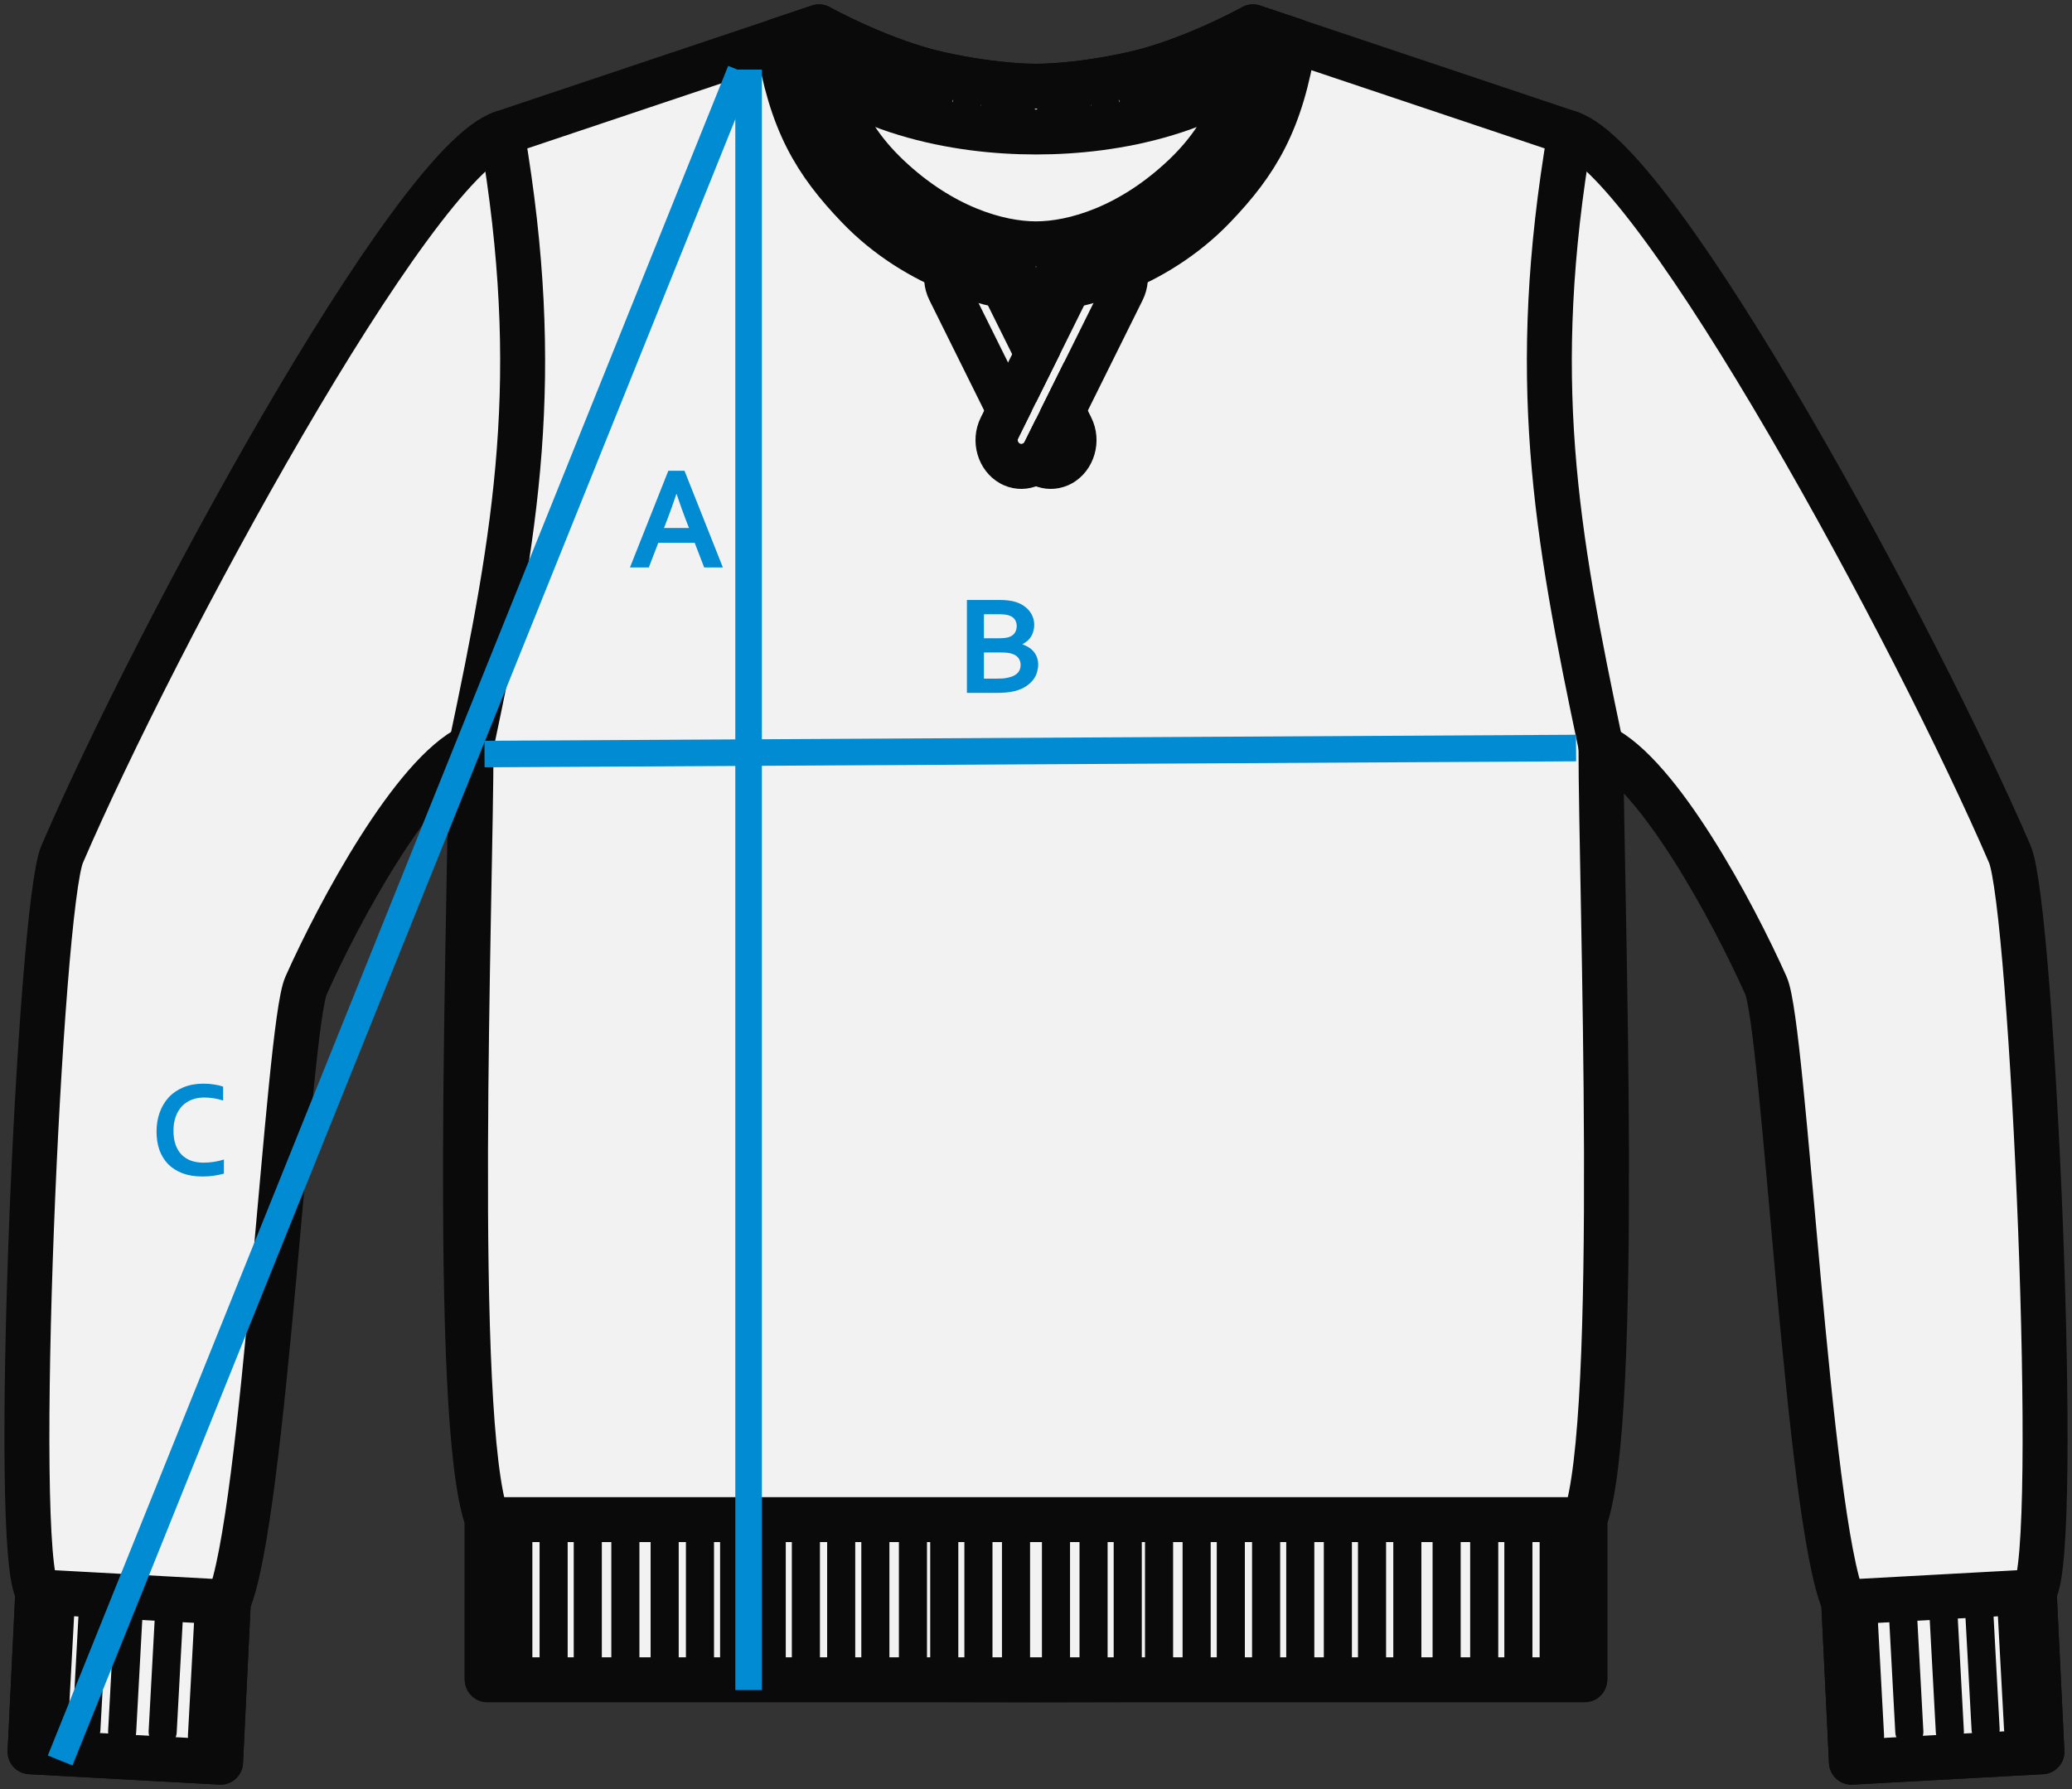 <?xml version="1.0" encoding="UTF-8"?> <svg xmlns="http://www.w3.org/2000/svg" width="462" height="399" viewBox="0 0 462 399" fill="none"><rect x="0" y="0" width="462" height="399" fill="#333333" stroke="none"/><path fill-rule="evenodd" clip-rule="evenodd" d="M105.023 166.483C92.09 172.672 75.593 203.341 68.247 219.791C64.161 228.942 58.938 338.52 50.906 357.328L49.179 393L6.705 390.676L8.432 355.003C2.419 346.615 8.84 202.186 13.856 190.521C34.67 142.117 91.9 36.419 111.938 29.701L182.628 6C182.628 6 196.425 13.65 209.461 16.531C222.497 19.411 231 19.231 231 19.231C231 19.231 239.503 19.411 252.539 16.531C265.575 13.65 279.372 6 279.372 6L350.062 29.701C370.1 36.419 427.33 142.117 448.144 190.521C453.16 202.186 459.581 346.615 453.568 355.003L455.294 390.676L412.821 393L411.094 357.328C403.062 338.52 397.839 228.942 393.753 219.791C386.407 203.341 369.91 172.672 356.977 166.483C356.976 199.028 361.44 316.846 353.373 338.907L353.378 374.357L231 374.627L108.622 374.357L108.627 338.907C100.56 316.846 105.024 199.028 105.023 166.483Z" fill="#F2F2F2"></path><path d="M105.023 166.483C92.09 172.672 75.593 203.341 68.247 219.791C64.161 228.942 58.938 338.52 50.906 357.328L49.179 393L6.705 390.676L8.432 355.003C2.419 346.615 8.84 202.186 13.856 190.521C34.67 142.117 91.9 36.419 111.938 29.701L182.628 6C182.628 6 196.425 13.65 209.461 16.531C222.497 19.411 231 19.231 231 19.231C231 19.231 239.503 19.411 252.539 16.531C265.575 13.65 279.372 6 279.372 6L350.062 29.701C370.1 36.419 427.33 142.117 448.144 190.521C453.16 202.186 459.581 346.615 453.568 355.003L455.294 390.676L412.821 393L411.094 357.328C403.062 338.52 397.839 228.942 393.753 219.791C386.407 203.341 369.91 172.672 356.977 166.483C356.976 199.028 361.44 316.846 353.373 338.907L353.378 374.357L231 374.627L108.622 374.357L108.627 338.907C100.56 316.846 105.024 199.028 105.023 166.483Z" stroke="#0A0A0A" stroke-width="10.023" stroke-linecap="round" stroke-linejoin="round"></path><path fill-rule="evenodd" clip-rule="evenodd" d="M182.628 6L173.474 9.069C190.06 25.218 213.319 29.437 231 29.437C248.681 29.437 271.94 25.218 288.526 9.069L279.372 6C279.372 6 265.575 13.65 252.539 16.531C239.503 19.411 231 19.231 231 19.231C231 19.231 222.497 19.411 209.461 16.531C196.425 13.65 182.628 6 182.628 6Z" fill="#F2F2F2"></path><path d="M182.628 6L173.474 9.069C190.06 25.218 213.319 29.437 231 29.437C248.681 29.437 271.94 25.218 288.526 9.069L279.372 6C279.372 6 265.575 13.65 252.539 16.531C239.503 19.411 231 19.231 231 19.231C231 19.231 222.497 19.411 209.461 16.531C196.425 13.65 182.628 6 182.628 6Z" stroke="#0A0A0A" stroke-width="10.023" stroke-linecap="round" stroke-linejoin="round"></path><path d="M227.384 27.053L227.858 21.398" stroke="#0A0A0A" stroke-width="6.264" stroke-linecap="round" stroke-linejoin="round"></path><path d="M182.415 14.143L185.004 9.177" stroke="#0A0A0A" stroke-width="6.264" stroke-linecap="round" stroke-linejoin="round"></path><path d="M202.734 22.873L204.248 17.428" stroke="#0A0A0A" stroke-width="6.264" stroke-linecap="round" stroke-linejoin="round"></path><path d="M192.275 18.947L194.506 13.789" stroke="#0A0A0A" stroke-width="6.264" stroke-linecap="round" stroke-linejoin="round"></path><path d="M215.113 25.652L216.135 20.079" stroke="#0A0A0A" stroke-width="6.264" stroke-linecap="round" stroke-linejoin="round"></path><path d="M208.867 24.483L209.939 18.921" stroke="#0A0A0A" stroke-width="6.264" stroke-linecap="round" stroke-linejoin="round"></path><path d="M197.396 21.035L199.256 15.713" stroke="#0A0A0A" stroke-width="6.264" stroke-linecap="round" stroke-linejoin="round"></path><path d="M187.38 16.976L189.59 11.807" stroke="#0A0A0A" stroke-width="6.264" stroke-linecap="round" stroke-linejoin="round"></path><path d="M221.526 26.737L222.002 21.081" stroke="#0A0A0A" stroke-width="6.264" stroke-linecap="round" stroke-linejoin="round"></path><path fill-rule="evenodd" clip-rule="evenodd" d="M215.556 62.279C215.347 61.857 215.5 61.336 215.896 61.114C216.292 60.892 216.782 61.054 216.991 61.475L234.994 97.768C235.203 98.189 235.051 98.71 234.655 98.933C234.258 99.154 233.768 98.993 233.56 98.571L215.556 62.279Z" fill="#F2F2F2"></path><path fill-rule="evenodd" clip-rule="evenodd" d="M207.232 66.939C205.918 64.29 205.74 61.329 206.512 58.684C207.293 56.01 209.02 53.659 211.513 52.263C214.007 50.866 216.792 50.676 219.276 51.498C221.789 52.323 224.003 54.162 225.315 56.815L243.318 93.108C244.631 95.754 244.811 98.716 244.038 101.362C243.258 104.036 241.529 106.388 239.038 107.784C236.543 109.181 233.756 109.369 231.274 108.549C228.76 107.723 226.546 105.881 225.236 103.232L207.232 66.939ZM215.556 62.279C215.347 61.857 215.5 61.336 215.896 61.114C216.292 60.892 216.782 61.054 216.991 61.475L234.994 97.768C235.203 98.189 235.051 98.711 234.655 98.933C234.258 99.154 233.768 98.993 233.56 98.572L215.556 62.279Z" fill="#0A0A0A"></path><path fill-rule="evenodd" clip-rule="evenodd" d="M245.016 61.475C245.224 61.054 245.715 60.892 246.111 61.114C246.507 61.336 246.659 61.857 246.45 62.279L228.447 98.571C228.238 98.993 227.748 99.154 227.352 98.933C226.955 98.71 226.803 98.189 227.012 97.768L245.016 61.475Z" fill="#F2F2F2"></path><path fill-rule="evenodd" clip-rule="evenodd" d="M236.692 56.815C238.004 54.162 240.218 52.323 242.73 51.497C245.214 50.676 247.999 50.866 250.494 52.263C252.986 53.66 254.718 56.012 255.494 58.684C256.266 61.324 256.089 64.285 254.774 66.939L236.771 103.232C235.457 105.881 233.244 107.724 230.732 108.549C228.248 109.37 225.462 109.18 222.969 107.783C220.476 106.385 218.744 104.033 217.968 101.362C217.196 98.721 217.374 95.76 218.688 93.108L236.692 56.815ZM245.016 61.475C245.224 61.054 245.714 60.892 246.111 61.114C246.507 61.336 246.659 61.857 246.45 62.278L228.447 98.571C228.238 98.993 227.748 99.154 227.352 98.933C226.955 98.71 226.803 98.189 227.012 97.768L245.016 61.475Z" fill="#0A0A0A"></path><path fill-rule="evenodd" clip-rule="evenodd" d="M173.474 9.069C176.322 27.179 181.795 36.18 191.322 46.118C204.631 60.001 222.62 64.584 231 64.584C239.38 64.584 257.369 60.001 270.678 46.118C280.205 36.18 285.678 27.179 288.526 9.069L279.372 6C277.341 16.801 275.99 27.965 264.02 39.321C252.049 50.676 239.465 54.379 231 54.379C222.535 54.379 209.951 50.676 197.981 39.321C186.01 27.965 184.659 16.801 182.628 6L173.474 9.069Z" fill="#F2F2F2"></path><path d="M173.474 9.069C176.322 27.179 181.795 36.18 191.322 46.118C204.631 60.001 222.62 64.584 231 64.584C239.38 64.584 257.369 60.001 270.678 46.118C280.205 36.18 285.678 27.179 288.526 9.069L279.372 6C277.341 16.801 275.99 27.965 264.02 39.321C252.049 50.676 239.465 54.379 231 54.379C222.535 54.379 209.951 50.676 197.981 39.321C186.01 27.965 184.659 16.801 182.628 6L173.474 9.069Z" stroke="#0A0A0A" stroke-width="10.023" stroke-linecap="round" stroke-linejoin="round"></path><path fill-rule="evenodd" clip-rule="evenodd" d="M108.626 374.626H231H353.373V338.907H231H108.626V374.626Z" fill="#F2F2F2"></path><path d="M108.626 374.626H231H353.373V338.907H231H108.626V374.626Z" stroke="#0A0A0A" stroke-width="10.023" stroke-linecap="round" stroke-linejoin="round"></path><path d="M111.938 29.701C121.202 84.129 115.223 118.269 105.022 166.483" stroke="#0A0A0A" stroke-width="10.023" stroke-linecap="round" stroke-linejoin="round"></path><path fill-rule="evenodd" clip-rule="evenodd" d="M6.706 390.676L49.179 393L50.906 357.328L8.432 355.003L6.706 390.676Z" fill="#F2F2F2"></path><path d="M6.706 390.676L49.179 393L50.906 357.328L8.432 355.003L6.706 390.676Z" stroke="#0A0A0A" stroke-width="10.023" stroke-linecap="round" stroke-linejoin="round"></path><path d="M13.421 359.768L12.024 385.555" stroke="#0A0A0A" stroke-width="6.264" stroke-linecap="round" stroke-linejoin="round"></path><path d="M20.658 359.903L19.262 385.69" stroke="#0A0A0A" stroke-width="6.264" stroke-linecap="round" stroke-linejoin="round"></path><path d="M28.632 360.418L27.235 386.205" stroke="#0A0A0A" stroke-width="6.264" stroke-linecap="round" stroke-linejoin="round"></path><path d="M46.428 361.396L45.031 387.183" stroke="#0A0A0A" stroke-width="6.264" stroke-linecap="round" stroke-linejoin="round"></path><path d="M37.667 360.451L36.27 386.238" stroke="#0A0A0A" stroke-width="6.264" stroke-linecap="round" stroke-linejoin="round"></path><path d="M115.57 342.824V370.096" stroke="#0A0A0A" stroke-width="6.264" stroke-linecap="round" stroke-linejoin="round"></path><path d="M123.442 342.959V370.231" stroke="#0A0A0A" stroke-width="6.264" stroke-linecap="round" stroke-linejoin="round"></path><path d="M131.061 342.149V369.421" stroke="#0A0A0A" stroke-width="6.264" stroke-linecap="round" stroke-linejoin="round"></path><path d="M139.441 343.229V370.501" stroke="#0A0A0A" stroke-width="6.264" stroke-linecap="round" stroke-linejoin="round"></path><path d="M148.202 343.094V370.366" stroke="#0A0A0A" stroke-width="6.264" stroke-linecap="round" stroke-linejoin="round"></path><path d="M156.074 343.229V370.501" stroke="#0A0A0A" stroke-width="6.264" stroke-linecap="round" stroke-linejoin="round"></path><path d="M163.693 342.419V369.691" stroke="#0A0A0A" stroke-width="6.264" stroke-linecap="round" stroke-linejoin="round"></path><path d="M172.073 343.499V370.771" stroke="#0A0A0A" stroke-width="6.264" stroke-linecap="round" stroke-linejoin="round"></path><path d="M179.691 342.959V370.231" stroke="#0A0A0A" stroke-width="6.264" stroke-linecap="round" stroke-linejoin="round"></path><path d="M187.563 343.094V370.366" stroke="#0A0A0A" stroke-width="6.264" stroke-linecap="round" stroke-linejoin="round"></path><path d="M195.182 342.284V369.556" stroke="#0A0A0A" stroke-width="6.264" stroke-linecap="round" stroke-linejoin="round"></path><path d="M203.562 343.364V370.636" stroke="#0A0A0A" stroke-width="6.264" stroke-linecap="round" stroke-linejoin="round"></path><path d="M210.546 342.959V370.231" stroke="#0A0A0A" stroke-width="6.264" stroke-linecap="round" stroke-linejoin="round"></path><path d="M218.164 342.149V369.421" stroke="#0A0A0A" stroke-width="6.264" stroke-linecap="round" stroke-linejoin="round"></path><path d="M226.544 343.229V370.501" stroke="#0A0A0A" stroke-width="6.264" stroke-linecap="round" stroke-linejoin="round"></path><path d="M175.93 12.453L181.009 10.698" stroke="#0A0A0A" stroke-width="6.264" stroke-linecap="round" stroke-linejoin="round"></path><path d="M227.574 62.205L228.048 56.549" stroke="#0A0A0A" stroke-width="6.264" stroke-linecap="round" stroke-linejoin="round"></path><path d="M192.992 44.755L196.97 40.967" stroke="#0A0A0A" stroke-width="6.264" stroke-linecap="round" stroke-linejoin="round"></path><path d="M177.183 17.195L182.262 15.439" stroke="#0A0A0A" stroke-width="6.264" stroke-linecap="round" stroke-linejoin="round"></path><path d="M178.46 21.718L183.437 19.657" stroke="#0A0A0A" stroke-width="6.264" stroke-linecap="round" stroke-linejoin="round"></path><path d="M179.991 26.001L184.821 23.58" stroke="#0A0A0A" stroke-width="6.264" stroke-linecap="round" stroke-linejoin="round"></path><path d="M181.699 30.198L186.271 27.264" stroke="#0A0A0A" stroke-width="6.264" stroke-linecap="round" stroke-linejoin="round"></path><path d="M186.402 37.566L190.794 34.335" stroke="#0A0A0A" stroke-width="6.264" stroke-linecap="round" stroke-linejoin="round"></path><path d="M189.387 40.935L193.52 37.34" stroke="#0A0A0A" stroke-width="6.264" stroke-linecap="round" stroke-linejoin="round"></path><path d="M183.705 33.461L188.168 30.343" stroke="#0A0A0A" stroke-width="6.264" stroke-linecap="round" stroke-linejoin="round"></path><path d="M196.704 48.37L200.347 44.218" stroke="#0A0A0A" stroke-width="6.264" stroke-linecap="round" stroke-linejoin="round"></path><path d="M210.662 57.419L213.429 52.563" stroke="#0A0A0A" stroke-width="6.264" stroke-linecap="round" stroke-linejoin="round"></path><path d="M201.792 52.062L204.855 47.41" stroke="#0A0A0A" stroke-width="6.264" stroke-linecap="round" stroke-linejoin="round"></path><path d="M205.788 54.872L208.698 50.111" stroke="#0A0A0A" stroke-width="6.264" stroke-linecap="round" stroke-linejoin="round"></path><path d="M216.01 59.417L218.325 54.301" stroke="#0A0A0A" stroke-width="6.264" stroke-linecap="round" stroke-linejoin="round"></path><path d="M221.254 60.87L222.722 55.41" stroke="#0A0A0A" stroke-width="6.264" stroke-linecap="round" stroke-linejoin="round"></path><path d="M234.616 27.053L234.142 21.398" stroke="#0A0A0A" stroke-width="6.264" stroke-linecap="round" stroke-linejoin="round"></path><path d="M279.584 14.143L276.995 9.177" stroke="#0A0A0A" stroke-width="6.264" stroke-linecap="round" stroke-linejoin="round"></path><path d="M259.266 22.873L257.751 17.428" stroke="#0A0A0A" stroke-width="6.264" stroke-linecap="round" stroke-linejoin="round"></path><path d="M269.725 18.947L267.494 13.789" stroke="#0A0A0A" stroke-width="6.264" stroke-linecap="round" stroke-linejoin="round"></path><path d="M246.887 25.652L245.865 20.079" stroke="#0A0A0A" stroke-width="6.264" stroke-linecap="round" stroke-linejoin="round"></path><path d="M253.133 24.483L252.062 18.921" stroke="#0A0A0A" stroke-width="6.264" stroke-linecap="round" stroke-linejoin="round"></path><path d="M264.604 21.035L262.744 15.713" stroke="#0A0A0A" stroke-width="6.264" stroke-linecap="round" stroke-linejoin="round"></path><path d="M274.619 16.976L272.409 11.807" stroke="#0A0A0A" stroke-width="6.264" stroke-linecap="round" stroke-linejoin="round"></path><path d="M240.473 26.737L239.998 21.081" stroke="#0A0A0A" stroke-width="6.264" stroke-linecap="round" stroke-linejoin="round"></path><path fill-rule="evenodd" clip-rule="evenodd" d="M455.295 390.676L412.821 393L411.094 357.328L453.568 355.003L455.295 390.676Z" fill="#F2F2F2"></path><path d="M455.295 390.676L412.821 393L411.094 357.328L453.568 355.003L455.295 390.676Z" stroke="#0A0A0A" stroke-width="10.023" stroke-linecap="round" stroke-linejoin="round"></path><path d="M448.579 359.768L449.976 385.555" stroke="#0A0A0A" stroke-width="6.264" stroke-linecap="round" stroke-linejoin="round"></path><path d="M441.342 359.903L442.738 385.69" stroke="#0A0A0A" stroke-width="6.264" stroke-linecap="round" stroke-linejoin="round"></path><path d="M433.368 360.418L434.765 386.205" stroke="#0A0A0A" stroke-width="6.264" stroke-linecap="round" stroke-linejoin="round"></path><path d="M415.572 361.396L416.969 387.183" stroke="#0A0A0A" stroke-width="6.264" stroke-linecap="round" stroke-linejoin="round"></path><path d="M424.333 360.451L425.73 386.238" stroke="#0A0A0A" stroke-width="6.264" stroke-linecap="round" stroke-linejoin="round"></path><path d="M346.43 342.824V370.096" stroke="#0A0A0A" stroke-width="6.264" stroke-linecap="round" stroke-linejoin="round"></path><path d="M338.558 342.959V370.231" stroke="#0A0A0A" stroke-width="6.264" stroke-linecap="round" stroke-linejoin="round"></path><path d="M330.939 342.149V369.421" stroke="#0A0A0A" stroke-width="6.264" stroke-linecap="round" stroke-linejoin="round"></path><path d="M322.559 343.229V370.501" stroke="#0A0A0A" stroke-width="6.264" stroke-linecap="round" stroke-linejoin="round"></path><path d="M313.798 343.094V370.366" stroke="#0A0A0A" stroke-width="6.264" stroke-linecap="round" stroke-linejoin="round"></path><path d="M305.926 343.229V370.501" stroke="#0A0A0A" stroke-width="6.264" stroke-linecap="round" stroke-linejoin="round"></path><path d="M298.307 342.419V369.691" stroke="#0A0A0A" stroke-width="6.264" stroke-linecap="round" stroke-linejoin="round"></path><path d="M289.927 343.499V370.771" stroke="#0A0A0A" stroke-width="6.264" stroke-linecap="round" stroke-linejoin="round"></path><path d="M282.309 342.959V370.231" stroke="#0A0A0A" stroke-width="6.264" stroke-linecap="round" stroke-linejoin="round"></path><path d="M274.437 343.094V370.366" stroke="#0A0A0A" stroke-width="6.264" stroke-linecap="round" stroke-linejoin="round"></path><path d="M266.818 342.284V369.556" stroke="#0A0A0A" stroke-width="6.264" stroke-linecap="round" stroke-linejoin="round"></path><path d="M258.438 343.364V370.636" stroke="#0A0A0A" stroke-width="6.264" stroke-linecap="round" stroke-linejoin="round"></path><path d="M251.454 342.959V370.231" stroke="#0A0A0A" stroke-width="6.264" stroke-linecap="round" stroke-linejoin="round"></path><path d="M243.836 342.149V369.421" stroke="#0A0A0A" stroke-width="6.264" stroke-linecap="round" stroke-linejoin="round"></path><path d="M235.456 343.229V370.501" stroke="#0A0A0A" stroke-width="6.264" stroke-linecap="round" stroke-linejoin="round"></path><path d="M286.07 12.453L280.991 10.698" stroke="#0A0A0A" stroke-width="6.264" stroke-linecap="round" stroke-linejoin="round"></path><path d="M234.426 62.205L233.952 56.549" stroke="#0A0A0A" stroke-width="6.264" stroke-linecap="round" stroke-linejoin="round"></path><path d="M269.008 44.755L265.03 40.967" stroke="#0A0A0A" stroke-width="6.264" stroke-linecap="round" stroke-linejoin="round"></path><path d="M284.818 17.195L279.739 15.439" stroke="#0A0A0A" stroke-width="6.264" stroke-linecap="round" stroke-linejoin="round"></path><path d="M283.54 21.718L278.563 19.657" stroke="#0A0A0A" stroke-width="6.264" stroke-linecap="round" stroke-linejoin="round"></path><path d="M282.009 26.001L277.179 23.58" stroke="#0A0A0A" stroke-width="6.264" stroke-linecap="round" stroke-linejoin="round"></path><path d="M280.301 30.198L275.729 27.264" stroke="#0A0A0A" stroke-width="6.264" stroke-linecap="round" stroke-linejoin="round"></path><path d="M275.598 37.566L271.206 34.335" stroke="#0A0A0A" stroke-width="6.264" stroke-linecap="round" stroke-linejoin="round"></path><path d="M272.613 40.935L268.479 37.34" stroke="#0A0A0A" stroke-width="6.264" stroke-linecap="round" stroke-linejoin="round"></path><path d="M278.295 33.461L273.832 30.343" stroke="#0A0A0A" stroke-width="6.264" stroke-linecap="round" stroke-linejoin="round"></path><path d="M265.296 48.37L261.653 44.218" stroke="#0A0A0A" stroke-width="6.264" stroke-linecap="round" stroke-linejoin="round"></path><path d="M251.338 57.419L248.571 52.563" stroke="#0A0A0A" stroke-width="6.264" stroke-linecap="round" stroke-linejoin="round"></path><path d="M260.207 52.062L257.145 47.41" stroke="#0A0A0A" stroke-width="6.264" stroke-linecap="round" stroke-linejoin="round"></path><path d="M256.212 54.872L253.303 50.111" stroke="#0A0A0A" stroke-width="6.264" stroke-linecap="round" stroke-linejoin="round"></path><path d="M245.991 59.417L243.676 54.301" stroke="#0A0A0A" stroke-width="6.264" stroke-linecap="round" stroke-linejoin="round"></path><path d="M240.746 60.87L239.278 55.41" stroke="#0A0A0A" stroke-width="6.264" stroke-linecap="round" stroke-linejoin="round"></path><path d="M350.062 29.701C340.798 84.129 346.777 118.269 356.977 166.483" stroke="#0A0A0A" stroke-width="10.023" stroke-linecap="round" stroke-linejoin="round"></path><path d="M166.916 15.522V376.92" stroke="#008BD2" stroke-width="5.919" stroke-miterlimit="22.926"></path><path d="M351.421 166.825L108.03 168.165" stroke="#008BD2" stroke-width="5.919" stroke-miterlimit="22.926"></path><path d="M13.407 392.621L165.108 15.799" stroke="#008BD2" stroke-width="5.919" stroke-miterlimit="22.926"></path><path d="M45.51 244.764C44.516 244.764 43.596 244.928 42.75 245.256C41.914 245.584 41.193 246.062 40.587 246.688C39.99 247.315 39.522 248.091 39.184 249.016C38.846 249.931 38.677 250.98 38.677 252.164C38.677 253.338 38.831 254.372 39.139 255.267C39.448 256.153 39.89 256.894 40.467 257.491C41.044 258.087 41.745 258.54 42.571 258.848C43.407 259.147 44.351 259.296 45.406 259.296C46.162 259.296 46.933 259.236 47.718 259.117C48.504 258.997 49.24 258.823 49.926 258.595V261.743C49.23 261.942 48.479 262.096 47.674 262.205C46.868 262.325 46.032 262.384 45.167 262.384C43.476 262.384 41.989 262.146 40.706 261.668C39.423 261.181 38.349 260.499 37.483 259.624C36.628 258.739 35.981 257.684 35.544 256.461C35.116 255.228 34.902 253.87 34.902 252.388C34.902 250.866 35.131 249.454 35.589 248.151C36.056 246.848 36.722 245.719 37.588 244.764C38.463 243.809 39.552 243.058 40.855 242.511C42.168 241.964 43.65 241.685 45.301 241.675C46.147 241.675 46.947 241.735 47.703 241.854C48.459 241.964 49.141 242.123 49.747 242.332V245.435C48.952 245.187 48.211 245.012 47.524 244.913C46.838 244.814 46.167 244.764 45.51 244.764Z" fill="#008BD2"></path><path d="M230.606 139.319C230.606 140.217 230.405 141.043 230.002 141.797C229.599 142.541 228.933 143.161 228.003 143.656V143.718C228.52 143.894 228.99 144.121 229.413 144.4C229.847 144.668 230.214 144.994 230.513 145.376C230.823 145.748 231.06 146.171 231.226 146.646C231.401 147.121 231.489 147.653 231.489 148.242C231.489 148.748 231.406 149.29 231.241 149.868C231.086 150.447 230.807 151.01 230.405 151.557C230.002 152.094 229.465 152.59 228.793 153.044C228.122 153.498 227.275 153.86 226.253 154.128C225.995 154.19 225.711 154.247 225.401 154.299C225.101 154.351 224.766 154.397 224.394 154.438C224.022 154.469 223.609 154.495 223.155 154.516C222.7 154.526 222.189 154.531 221.621 154.531H215.595V133.804H222.798C224.337 133.804 225.576 133.959 226.516 134.269C227.219 134.496 227.828 134.795 228.344 135.167C228.861 135.528 229.284 135.936 229.615 136.391C229.955 136.835 230.203 137.31 230.358 137.816C230.523 138.312 230.606 138.813 230.606 139.319ZM219.39 145.515V151.356H221.869C222.53 151.356 223.098 151.34 223.573 151.309C224.048 151.268 224.456 151.206 224.797 151.123C225.323 151.01 225.762 150.86 226.113 150.674C226.465 150.478 226.749 150.261 226.966 150.023C227.182 149.775 227.337 149.507 227.43 149.218C227.523 148.918 227.57 148.603 227.57 148.273C227.57 147.694 227.41 147.188 227.089 146.755C226.769 146.321 226.268 145.995 225.587 145.779C225.287 145.686 224.936 145.619 224.533 145.577C224.131 145.536 223.614 145.515 222.984 145.515H219.39ZM222.814 142.34C223.847 142.34 224.616 142.236 225.122 142.03C225.69 141.792 226.093 141.467 226.33 141.054C226.578 140.63 226.702 140.155 226.702 139.629C226.702 139.081 226.563 138.596 226.284 138.172C226.005 137.739 225.53 137.418 224.859 137.212C224.58 137.129 224.255 137.072 223.883 137.041C223.511 137 223.051 136.98 222.504 136.98H219.39V142.34H222.814Z" fill="#008BD2"></path><path d="M154.897 121.054H146.779L144.669 126.547H140.465L149.018 104.995H152.626L161.179 126.547H157.007L154.897 121.054ZM150.806 110.182C150.054 112.437 149.383 114.321 148.792 115.835L148.051 117.752H153.625L152.884 115.835C152.293 114.311 151.622 112.426 150.87 110.182H150.806Z" fill="#008BD2"></path></svg> 